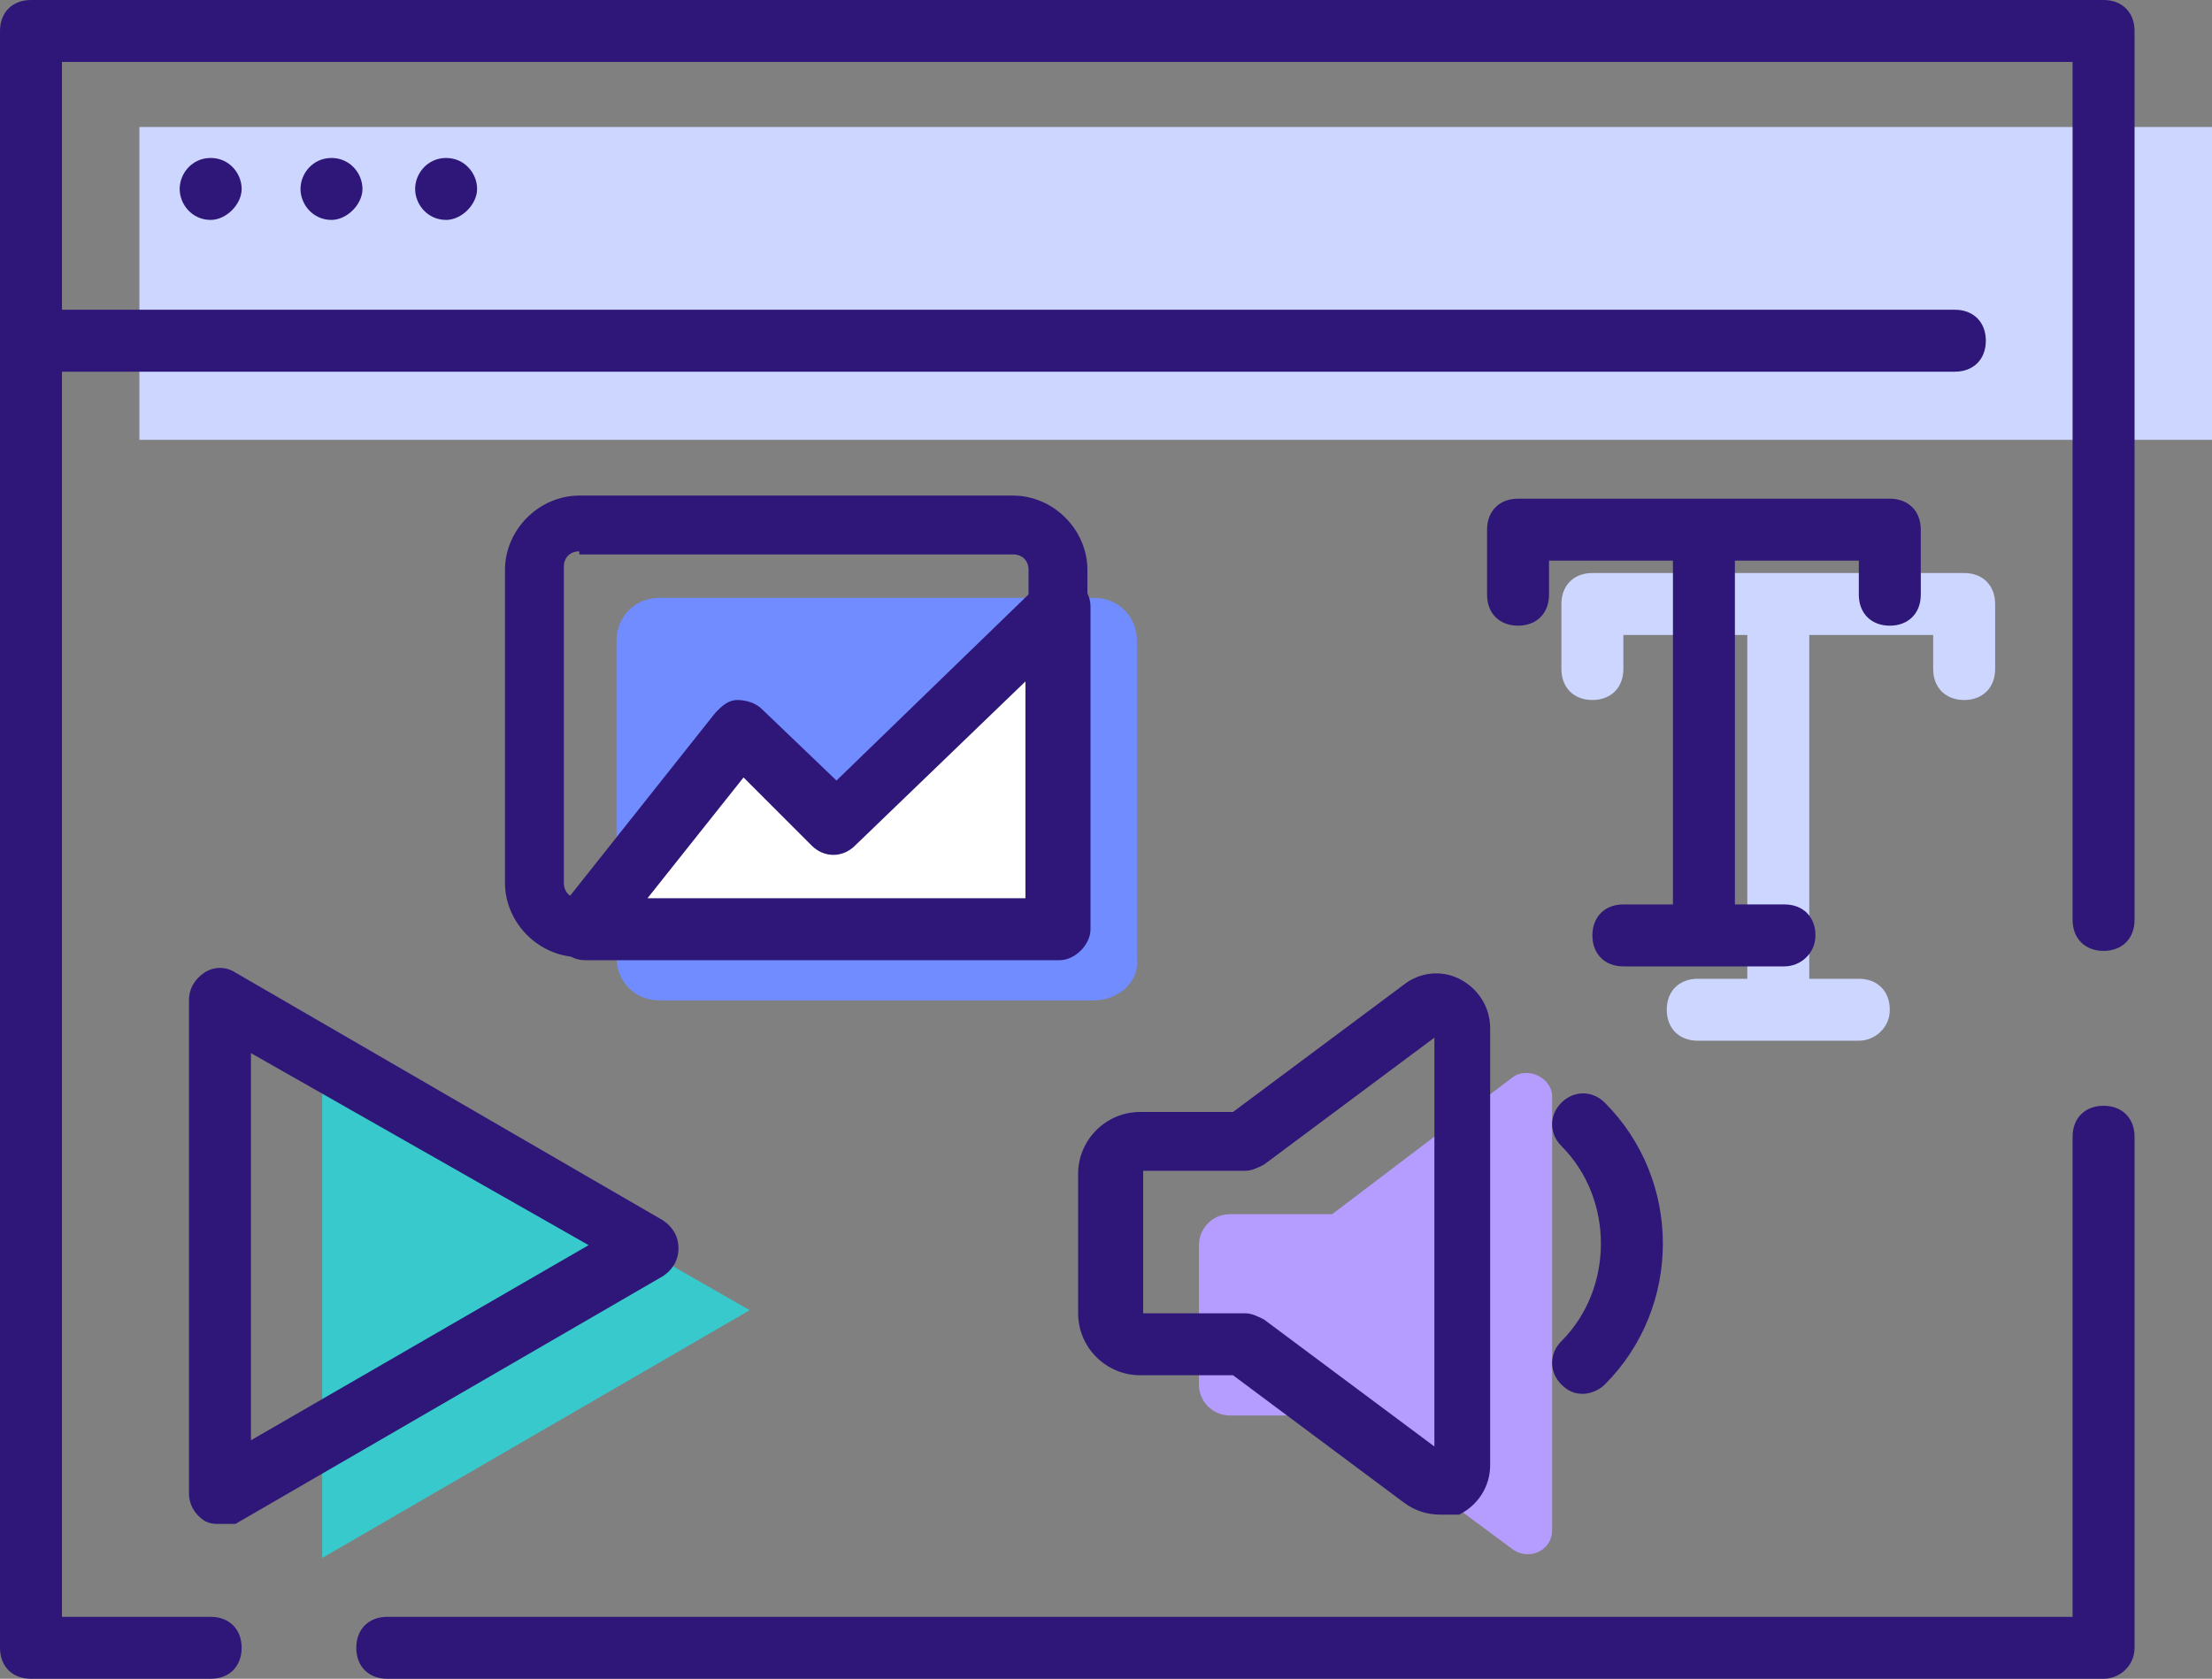 <?xml version="1.0" encoding="utf-8"?>
<!-- Generator: Adobe Illustrator 27.1.1, SVG Export Plug-In . SVG Version: 6.00 Build 0)  -->
<svg version="1.1" id="Layer_1" xmlns="http://www.w3.org/2000/svg" xmlns:xlink="http://www.w3.org/1999/xlink" x="0px" y="0px"
	 viewBox="0 0 71.4 54.2" style="enable-background:new 0 0 71.4 54.2;" xml:space="preserve">
<rect x="0" y="0" width="71.4" height="54.2" fill="#808080" stroke="none"/>
<style type="text/css">
	.st0{fill:#CCD6FF;}
	.st1{clip-path:url(#SVGID_00000021121249164470029990000006801400813928722323_);fill:#B59CFF;}
	.st2{clip-path:url(#SVGID_00000071559894556731742460000012626281087178134423_);fill:#2E1778;}
	.st3{fill:#38C9CC;}
	.st4{fill:#2E1778;}
	.st5{clip-path:url(#SVGID_00000166666165744268010590000009177354041026420135_);fill:#708CFF;}
	.st6{clip-path:url(#SVGID_00000019646437153837747230000003895929556839953598_);fill:#2E1778;}
	.st7{clip-path:url(#SVGID_00000007425073417210240590000010905651180897511827_);fill:#2E1778;}
	.st8{fill:#FFFFFF;}
	.st9{fill:none;stroke:#2E1778;stroke-width:1.851;stroke-linecap:round;stroke-linejoin:round;stroke-miterlimit:10;}
	.st10{clip-path:url(#SVGID_00000170987147399715998610000012076315743892905661_);fill:#2E1778;}
</style>
<path class="st0" d="M60,33.6h-5.2c-0.6,0-1-0.4-1-1s0.4-1,1-1h1.6V20.5h-4v1.1c0,0.6-0.4,1-1,1s-1-0.4-1-1v-2.1c0-0.6,0.4-1,1-1h12
	c0.6,0,1,0.4,1,1v2.1c0,0.6-0.4,1-1,1s-1-0.4-1-1v-1.1h-4v11.1H60c0.6,0,1,0.4,1,1S60.5,33.6,60,33.6z"/>
<g>
	<defs>
		<rect id="SVGID_1_" y="0" width="71.4" height="54.2"/>
	</defs>
	<clipPath id="SVGID_00000109734045891780211220000004808970884826562971_">
		<use xlink:href="#SVGID_1_"  style="overflow:visible;"/>
	</clipPath>
	<path style="clip-path:url(#SVGID_00000109734045891780211220000004808970884826562971_);fill:#B59CFF;" d="M48.8,34.8L43,39.2
		h-3.3c-0.6,0-1,0.5-1,1v4.5c0,0.6,0.5,1,1,1H43l5.8,4.3c0.5,0.4,1.3,0.1,1.3-0.6V35.4C50.1,34.8,49.3,34.4,48.8,34.8"/>
</g>
<g>
	<defs>
		<rect id="SVGID_00000010306855759761126490000005686152187710280356_" y="0" width="71.4" height="54.2"/>
	</defs>
	<clipPath id="SVGID_00000177479529892504933810000012813420024231775624_">
		<use xlink:href="#SVGID_00000010306855759761126490000005686152187710280356_"  style="overflow:visible;"/>
	</clipPath>
	<path style="clip-path:url(#SVGID_00000177479529892504933810000012813420024231775624_);fill:#2E1778;" d="M46.5,48.9
		c-0.4,0-0.8-0.1-1.2-0.4l-5.5-4.1h-3c-1.1,0-2-0.9-2-2v-4.5c0-1.1,0.9-2,2-2h3l5.5-4.1c0.5-0.4,1.2-0.5,1.8-0.2
		c0.6,0.3,1,0.9,1,1.6v14.1c0,0.7-0.4,1.3-1,1.6C47,48.9,46.7,48.9,46.5,48.9z M46.6,46.9L46.6,46.9C46.6,46.9,46.6,46.9,46.6,46.9z
		 M36.9,37.8l0,4.6l3.3,0c0.2,0,0.4,0.1,0.6,0.2l5.5,4.1V33.5l-5.5,4.1c-0.2,0.1-0.4,0.2-0.6,0.2H36.9z M46,32.4L46,32.4L46,32.4z
		 M51.1,45c-0.3,0-0.5-0.1-0.7-0.3c-0.4-0.4-0.4-1,0-1.4c1.7-1.7,1.7-4.6,0-6.3c-0.4-0.4-0.4-1,0-1.4s1-0.4,1.4,0
		c2.5,2.5,2.5,6.6,0,9.1C51.6,44.9,51.3,45,51.1,45z"/>
</g>
<polygon class="st3" points="24.2,42.3 10.4,50.3 10.4,34.4 "/>
<path class="st4" d="M7.1,49.2c-0.2,0-0.3,0-0.5-0.1c-0.3-0.2-0.5-0.5-0.5-0.9V32.3c0-0.4,0.2-0.7,0.5-0.9c0.3-0.2,0.7-0.2,1,0
	l13.8,8c0.3,0.2,0.5,0.5,0.5,0.9s-0.2,0.7-0.5,0.9l-13.8,8C7.5,49.2,7.3,49.2,7.1,49.2z M8.1,34v12.5L19,40.2L8.1,34z M57.6,31.2
	h-5.2c-0.6,0-1-0.4-1-1s0.4-1,1-1H54V18.1h-4v1.1c0,0.6-0.4,1-1,1s-1-0.4-1-1v-2.1c0-0.6,0.4-1,1-1h12c0.6,0,1,0.4,1,1v2.1
	c0,0.6-0.4,1-1,1s-1-0.4-1-1v-1.1h-4v11.1h1.6c0.6,0,1,0.4,1,1S58.1,31.2,57.6,31.2z"/>
<g>
	<defs>
		<rect id="SVGID_00000170250343496466591600000009197556477454629539_" y="0" width="71.4" height="54.2"/>
	</defs>
	<clipPath id="SVGID_00000061465228760064757330000013252512792315240105_">
		<use xlink:href="#SVGID_00000170250343496466591600000009197556477454629539_"  style="overflow:visible;"/>
	</clipPath>
	<path style="clip-path:url(#SVGID_00000061465228760064757330000013252512792315240105_);fill:#708CFF;" d="M35.3,32.3h-14
		c-0.8,0-1.4-0.6-1.4-1.4V20.7c0-0.8,0.6-1.4,1.4-1.4h14c0.8,0,1.4,0.6,1.4,1.4v10.2C36.8,31.7,36.1,32.3,35.3,32.3"/>
</g>
<g>
	<defs>
		<rect id="SVGID_00000049943300919144782820000015614753681321430460_" y="0" width="71.4" height="54.2"/>
	</defs>
	<clipPath id="SVGID_00000021110151375119167380000015191134540238058655_">
		<use xlink:href="#SVGID_00000049943300919144782820000015614753681321430460_"  style="overflow:visible;"/>
	</clipPath>
	<path style="clip-path:url(#SVGID_00000021110151375119167380000015191134540238058655_);fill:#2E1778;" d="M32.7,30.7h-14
		c-1.2,0-2.2-1-2.2-2.2V18.4c0-1.2,1-2.2,2.2-2.2h14c1.2,0,2.2,1,2.2,2.2v10.2C34.9,29.7,34,30.7,32.7,30.7z M18.7,17.7
		c-0.4,0-0.7,0.3-0.7,0.7v10.2c0,0.4,0.3,0.7,0.7,0.7h14c0.4,0,0.7-0.3,0.7-0.7V18.4c0-0.4-0.3-0.7-0.7-0.7H18.7z"/>
</g>
<g>
	<defs>
		<rect id="SVGID_00000034797110119671251830000017410124647332571779_" y="0" width="71.4" height="54.2"/>
	</defs>
	<clipPath id="SVGID_00000011732857486887479370000016808389693386083755_">
		<use xlink:href="#SVGID_00000034797110119671251830000017410124647332571779_"  style="overflow:visible;"/>
	</clipPath>
	<path style="clip-path:url(#SVGID_00000011732857486887479370000016808389693386083755_);fill:#2E1778;" d="M32.7,30.9h-14
		c-1.3,0-2.4-1.1-2.4-2.4V18.4c0-1.3,1.1-2.4,2.4-2.4h14c1.3,0,2.4,1.1,2.4,2.4v10.2C35.1,29.8,34,30.9,32.7,30.9z M18.7,17.8
		c-0.3,0-0.5,0.2-0.5,0.5v10.2c0,0.3,0.2,0.5,0.5,0.5h14c0.3,0,0.5-0.2,0.5-0.5V18.4c0-0.3-0.2-0.5-0.5-0.5H18.7z"/>
</g>
<polygon class="st8" points="18.9,30 23.8,23.7 27,26.6 34.2,19.6 34.2,30 "/>
<path class="st4" d="M34.2,31H18.9c-0.4,0-0.7-0.2-0.9-0.6c-0.2-0.3-0.1-0.8,0.1-1.1l5-6.3c0.2-0.2,0.4-0.4,0.7-0.4
	c0.3,0,0.6,0.1,0.8,0.3l2.4,2.3l6.5-6.3c0.3-0.3,0.7-0.4,1.1-0.2c0.4,0.2,0.6,0.5,0.6,0.9V30C35.2,30.5,34.7,31,34.2,31z M20.9,29
	h12.2v-7l-5.5,5.3c-0.4,0.4-1,0.4-1.4,0L24,25.1L20.9,29z"/>
<path class="st9" d="M26.9,20.8"/>
<polygon class="st0" points="4.5,4.1 4.5,14.2 64.5,14.2 65.6,14.2 71.4,14.2 71.4,4.1 "/>
<g>
	<defs>
		<rect id="SVGID_00000072982971496375542770000015890124777939892630_" y="0" width="71.4" height="54.2"/>
	</defs>
	<clipPath id="SVGID_00000130613678013488925600000017023832051223141812_">
		<use xlink:href="#SVGID_00000072982971496375542770000015890124777939892630_"  style="overflow:visible;"/>
	</clipPath>
	<path style="clip-path:url(#SVGID_00000130613678013488925600000017023832051223141812_);fill:#2E1778;" d="M67.9,54.2H12.5
		c-0.6,0-1-0.4-1-1s0.4-1,1-1h54.4V36.7c0-0.6,0.4-1,1-1s1,0.4,1,1v16.5C68.9,53.8,68.4,54.2,67.9,54.2z M6.8,54.2H1
		c-0.6,0-1-0.4-1-1V11.1c0,0,0,0,0,0s0,0,0,0V1c0-0.6,0.4-1,1-1h66.9c0.6,0,1,0.4,1,1v28.7c0,0.6-0.4,1-1,1s-1-0.4-1-1V2H2v8h61.1
		c0.6,0,1,0.4,1,1s-0.4,1-1,1H2v40.2h4.8c0.6,0,1,0.4,1,1S7.4,54.2,6.8,54.2z"/>
</g>
<path class="st4" d="M14.4,7.1c-0.6,0-1-0.5-1-1s0.4-1,1-1h0c0.6,0,1,0.5,1,1S14.9,7.1,14.4,7.1z M10.7,7.1c-0.6,0-1-0.5-1-1
	s0.4-1,1-1h0c0.6,0,1,0.5,1,1S11.2,7.1,10.7,7.1z M6.8,7.1c-0.6,0-1-0.5-1-1s0.4-1,1-1h0c0.6,0,1,0.5,1,1S7.3,7.1,6.8,7.1z"/>
</svg>
